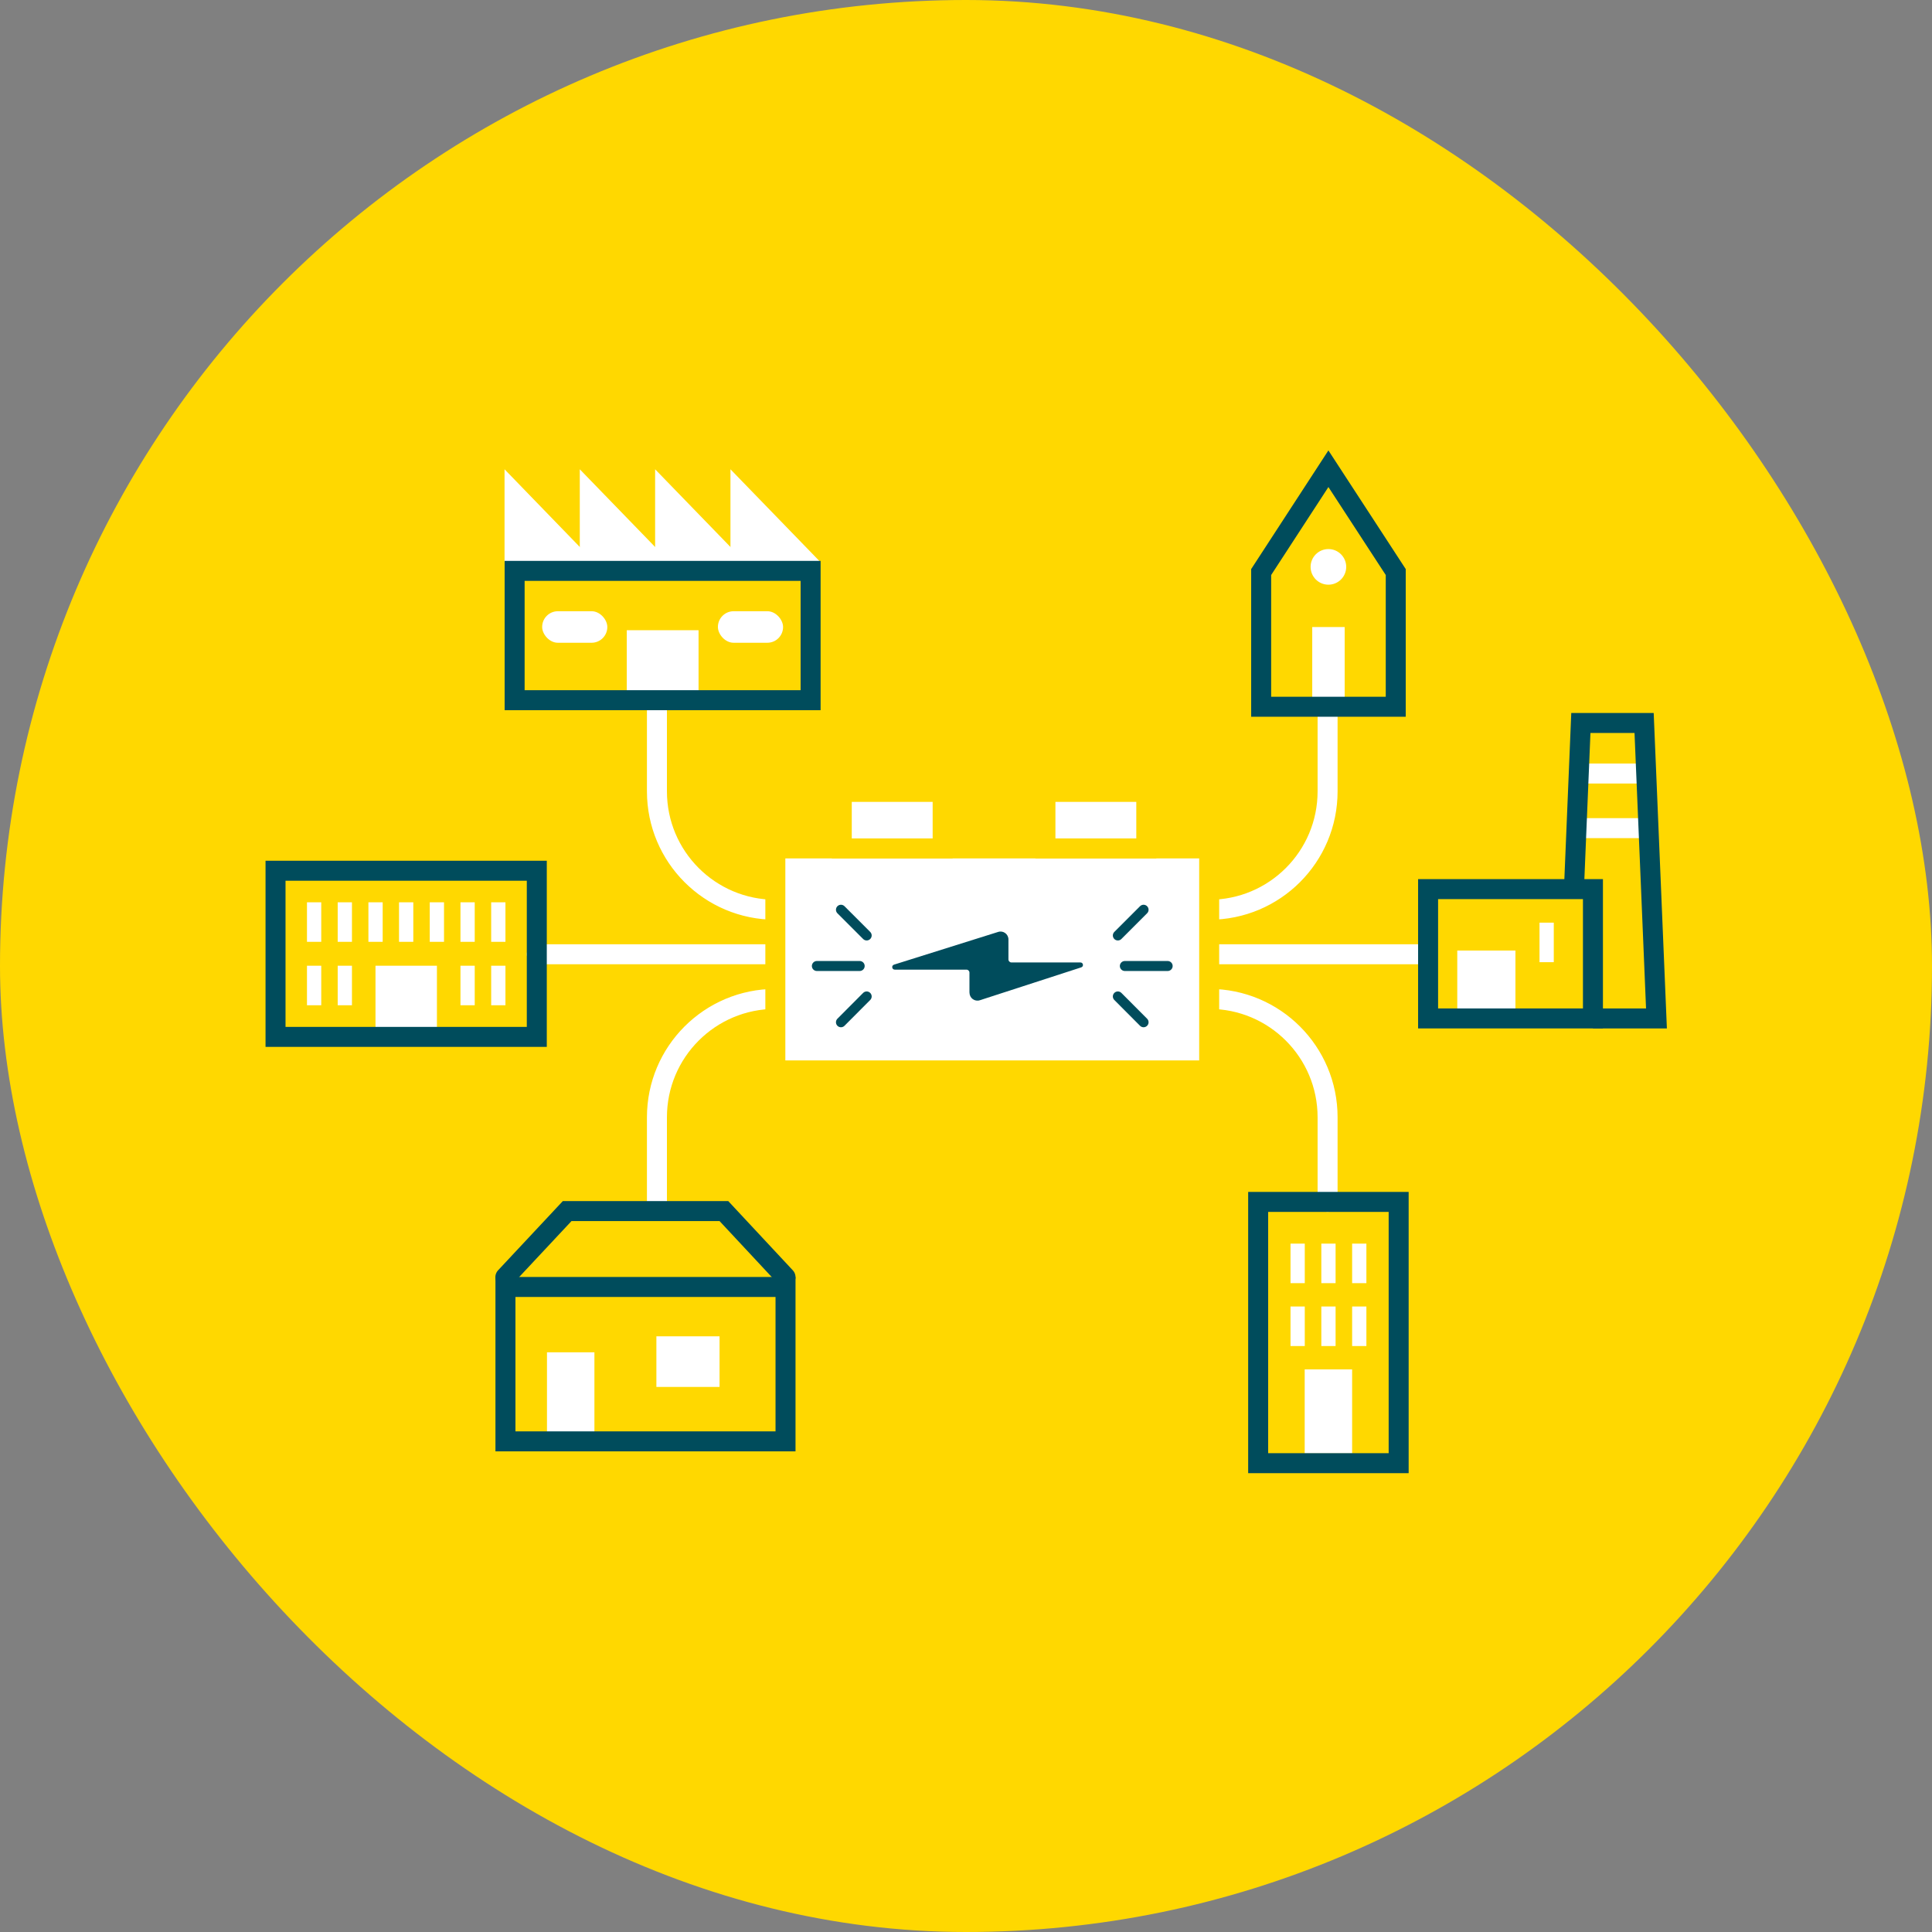 <?xml version="1.0" encoding="UTF-8"?>
<svg xmlns="http://www.w3.org/2000/svg" viewBox="0 0 212.6 212.6">
  <rect x="0" y="0" width="212.6" height="212.6" fill="#808080" stroke="none"/>
  <defs>
    <style>.cls-1,.cls-2{fill:#fff;}.cls-3,.cls-2,.cls-4,.cls-5,.cls-6,.cls-7{stroke-miterlimit:10;}.cls-3,.cls-2,.cls-4,.cls-6,.cls-7{stroke-width:2.2px;}.cls-3,.cls-4,.cls-5,.cls-6{fill:none;}.cls-3,.cls-5,.cls-6{stroke:#004c5c;}.cls-2{stroke:#ffd800;}.cls-8{fill:#004c5c;}.cls-4,.cls-5,.cls-6{stroke-linecap:round;}.cls-4,.cls-7{stroke:#fff;}.cls-5{stroke-width:1.1px;}.cls-7,.cls-9{fill:#ffd800;}</style>
  </defs>
  <g id="fond">
    <rect class="cls-9" x="0" y="0" width="212.6" height="212.6" rx="106.3" ry="106.3"></rect>
  </g>
  <g id="Calque_1">
    <g>
      <g>
        <line class="cls-4" x1="133.06" y1="105.01" x2="156.91" y2="105.01"></line>
        <path class="cls-4" d="m133.06,100.11h0c7.2,0,13.03-5.83,13.03-13.03v-9.31"></path>
        <path class="cls-4" d="m133.06,109.92h0c7.2,0,13.03,5.83,13.03,13.03v9.31"></path>
        <line class="cls-4" x1="85.32" y1="105.01" x2="59.07" y2="105.01"></line>
        <path class="cls-4" d="m85.32,109.92h0c-7.2,0-13.03,5.83-13.03,13.03v9.31"></path>
        <path class="cls-4" d="m85.32,100.11h0c-7.2,0-13.03-5.83-13.03-13.03v-9.31"></path>
      </g>
      <g>
        <rect class="cls-2" x="85.32" y="93.36" width="47.74" height="24.43"></rect>
        <rect class="cls-2" x="92.63" y="87.14" width="11.1" height="6.22"></rect>
        <rect class="cls-2" x="115.04" y="87.14" width="11.1" height="6.22"></rect>
      </g>
      <g>
        <path class="cls-8" d="m106.68,109.23v-2.2c0-.18-.15-.33-.33-.33h-7.89c-.32,0-.39-.45-.08-.55l11.46-3.6c.56-.18,1.13.24,1.13.83v2.2c0,.18.15.33.33.33h7.59c.32,0,.39.44.09.54l-11.16,3.62c-.56.18-1.13-.24-1.13-.82Z"></path>
        <g>
          <line class="cls-5" x1="123.78" y1="106.3" x2="128.49" y2="106.3"></line>
          <line class="cls-5" x1="123.01" y1="102.94" x2="125.84" y2="100.11"></line>
          <line class="cls-5" x1="123.01" y1="109.65" x2="125.84" y2="112.49"></line>
        </g>
        <g>
          <line class="cls-5" x1="94.6" y1="106.3" x2="89.89" y2="106.3"></line>
          <line class="cls-5" x1="95.37" y1="109.65" x2="92.54" y2="112.49"></line>
          <line class="cls-5" x1="95.37" y1="102.94" x2="92.54" y2="100.11"></line>
        </g>
      </g>
      <g>
        <rect class="cls-1" x="142.01" y="136.85" width="1.57" height="4.35"></rect>
        <rect class="cls-1" x="145.4" y="136.85" width="1.57" height="4.35"></rect>
        <rect class="cls-1" x="148.79" y="136.85" width="1.57" height="4.35"></rect>
        <rect class="cls-1" x="142.01" y="143.77" width="1.57" height="4.35"></rect>
        <rect class="cls-1" x="145.4" y="143.77" width="1.57" height="4.35"></rect>
        <rect class="cls-1" x="148.79" y="143.77" width="1.57" height="4.35"></rect>
        <rect class="cls-1" x="143.57" y="150.69" width="5.22" height="9.25"></rect>
      </g>
      <rect class="cls-3" x="138.45" y="132.26" width="15.46" height="28.75"></rect>
      <g>
        <line class="cls-7" x1="173.66" y1="85.12" x2="180.61" y2="85.12"></line>
        <line class="cls-7" x1="173.66" y1="91.13" x2="180.61" y2="91.13"></line>
        <rect class="cls-1" x="160.36" y="104.6" width="6.4" height="7.16"></rect>
        <rect class="cls-1" x="169.41" y="101.53" width="1.57" height="4.35"></rect>
        <polyline class="cls-3" points="173.2 97.84 173.96 79.56 180.92 79.56 182.28 112.07 175.29 112.07"></polyline>
        <rect class="cls-3" x="157.15" y="97.84" width="18.14" height="14.23"></rect>
      </g>
      <g>
        <circle class="cls-1" cx="146.18" cy="62.38" r="1.96"></circle>
        <rect class="cls-1" x="144.4" y="69" width="3.57" height="7.83"></rect>
        <polygon class="cls-3" points="146.18 51.58 138.78 62.95 138.78 77.77 153.59 77.77 153.59 62.95 146.18 51.58"></polygon>
      </g>
      <g>
        <rect class="cls-1" x="33.78" y="99.29" width="1.57" height="4.35"></rect>
        <rect class="cls-1" x="37.16" y="99.29" width="1.57" height="4.35"></rect>
        <rect class="cls-1" x="40.54" y="99.29" width="1.57" height="4.35"></rect>
        <rect class="cls-1" x="43.91" y="99.29" width="1.57" height="4.35"></rect>
        <rect class="cls-1" x="47.29" y="99.29" width="1.57" height="4.35"></rect>
        <rect class="cls-1" x="50.67" y="99.29" width="1.57" height="4.35"></rect>
        <rect class="cls-1" x="54.05" y="99.29" width="1.57" height="4.35"></rect>
      </g>
      <g>
        <rect class="cls-1" x="33.78" y="106.27" width="1.57" height="4.35"></rect>
        <rect class="cls-1" x="37.16" y="106.27" width="1.57" height="4.35"></rect>
        <rect class="cls-1" x="41.32" y="106.27" width="6.76" height="6.76"></rect>
        <rect class="cls-1" x="50.67" y="106.27" width="1.57" height="4.35"></rect>
        <rect class="cls-1" x="54.05" y="106.27" width="1.57" height="4.35"></rect>
      </g>
      <rect class="cls-3" x="35.56" y="90.58" width="18.28" height="28.75" transform="translate(149.65 60.26) rotate(90)"></rect>
      <g>
        <rect class="cls-1" x="60.19" y="148.81" width="5.22" height="9.25"></rect>
        <rect class="cls-1" x="72.23" y="147.05" width="6.95" height="5.57"></rect>
        <rect class="cls-3" x="55.62" y="141.62" width="30.82" height="16.99"></rect>
        <polyline class="cls-6" points="86.44 140.54 79.66 133.27 62.41 133.27 55.61 140.54"></polyline>
      </g>
      <g>
        <g>
          <polygon class="cls-1" points="55.52 51.64 55.52 61.85 65.41 61.85 55.52 51.64"></polygon>
          <polygon class="cls-1" points="63.8 51.64 63.8 61.85 73.7 61.85 63.8 51.64"></polygon>
          <polygon class="cls-1" points="72.09 51.64 72.09 61.85 81.99 61.85 72.09 51.64"></polygon>
          <polygon class="cls-1" points="80.38 51.64 80.38 61.85 90.28 61.85 80.38 51.64"></polygon>
        </g>
        <rect class="cls-1" x="68.97" y="69.35" width="7.9" height="7.25"></rect>
        <g>
          <rect class="cls-1" x="59.66" y="67.26" width="7.17" height="3.47" rx="1.73" ry="1.73"></rect>
          <rect class="cls-1" x="79" y="67.26" width="7.17" height="3.47" rx="1.73" ry="1.73"></rect>
        </g>
        <rect class="cls-3" x="56.63" y="62.82" width="32.57" height="14.23"></rect>
      </g>
    </g>
  </g>
</svg>
